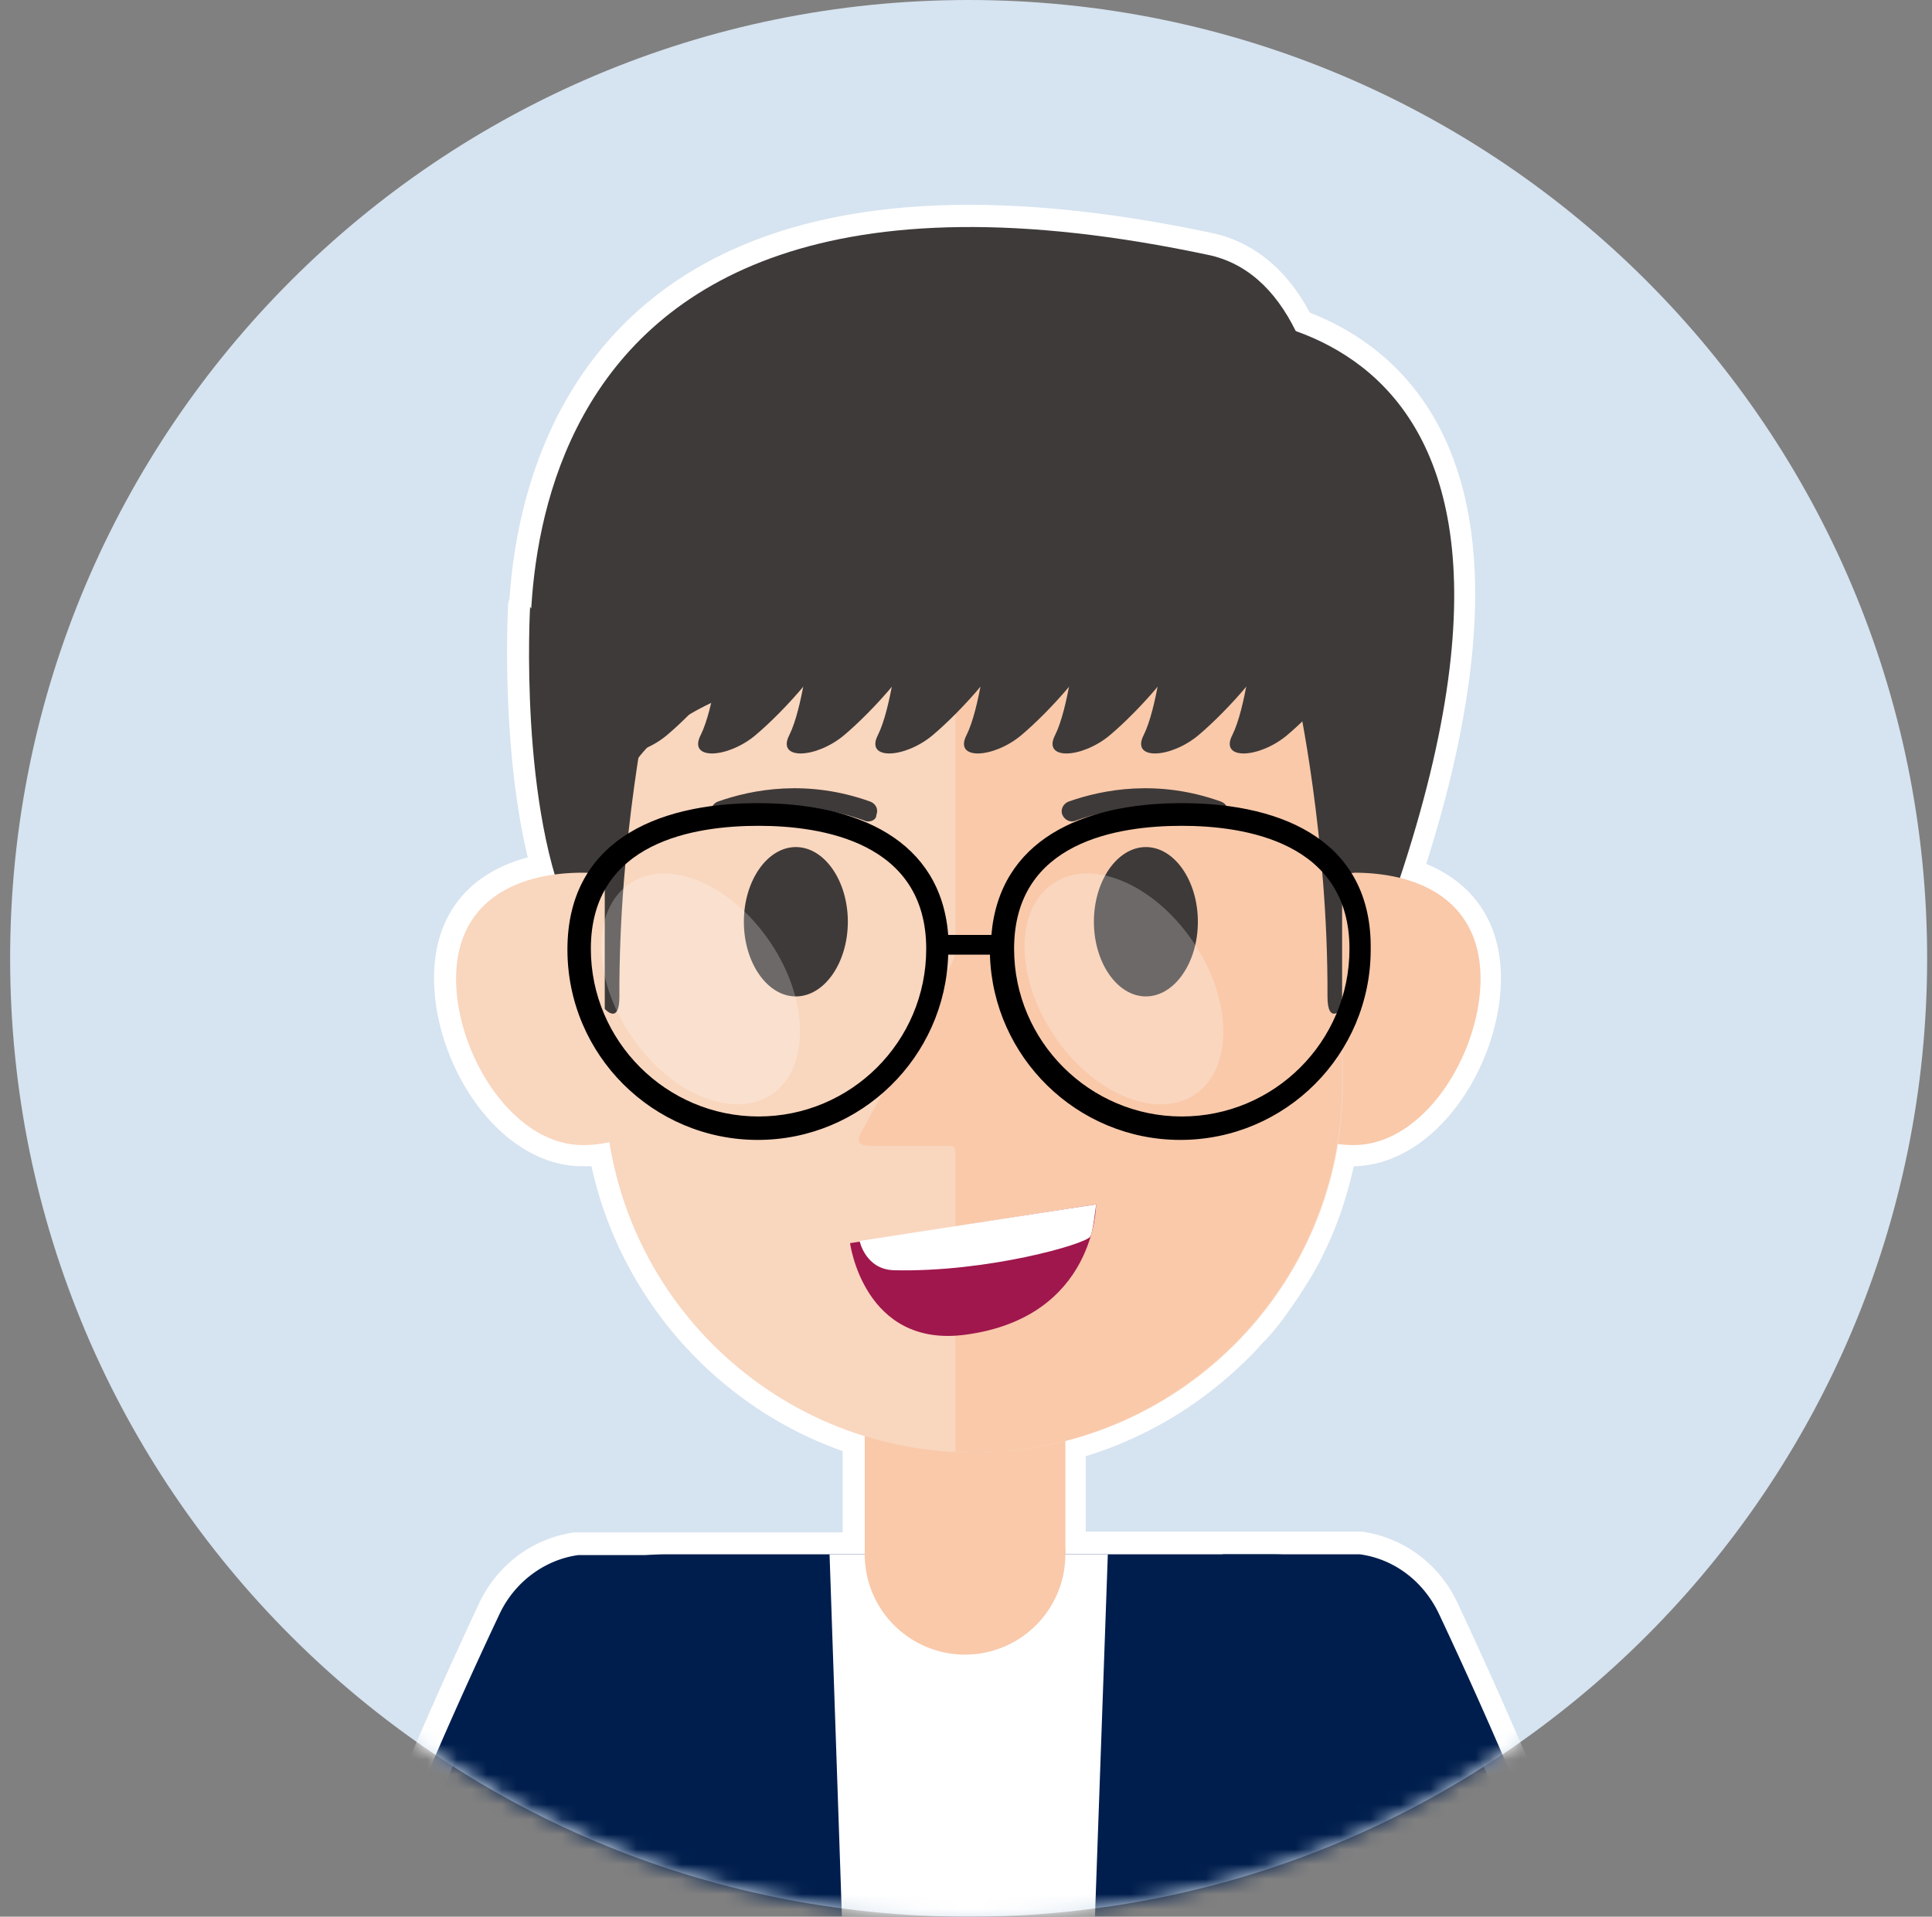<svg xmlns="http://www.w3.org/2000/svg" width="129" height="128" fill="none" viewBox="0 0 129 128"><rect x="0" y="0" width="129" height="128" fill="#808080" stroke="none"/><path fill="#D6E3F0" d="M64.676 128c35.346 0 64-28.654 64-64 0-35.346-28.654-64-64-64-35.346 0-64 28.654-64 64 0 35.346 28.654 64 64 64Z"/><mask id="a" width="129" height="128" x="0" y="0" maskUnits="userSpaceOnUse" style="mask-type:luminance"><path fill="#fff" d="M64.676 128c35.346 0 64-28.654 64-64 0-35.346-28.654-64-64-64-35.346 0-64 28.654-64 64 0 35.346 28.654 64 64 64Z"/></mask><g mask="url(#a)"><path fill="#fff" d="M108.627 139.735H20.719c-.49 0-.93-.245-1.174-.636a1.424 1.424 0 0 1-.195-1.32 350.671 350.671 0 0 1 12.614-30.655c1.222-2.64 3.618-4.401 6.405-4.792h17.895v-5.427c-8.46-2.982-14.864-10.267-16.77-19.019h-.587c-5.574 0-9.926-6.747-9.926-12.565 0-4.156 2.25-6.992 6.259-8.067-1.81-7.53-1.32-16.428-1.32-16.82 0-.146.048-.293.097-.44.44-6.306 2.592-14.765 10.023-20.436 8.116-6.16 20.584-7.48 37.06-3.96 2.69.635 4.84 2.444 6.357 5.28 4.742 1.858 8.116 5.378 9.778 10.316 2.2 6.454 1.516 15.401-2.005 26.5 3.227 1.32 4.987 4.009 4.987 7.627 0 2.787-1.026 5.867-2.737 8.263-1.956 2.738-4.499 4.253-7.09 4.302-.44 2.005-1.076 3.912-1.956 5.72a19.335 19.335 0 0 1-1.222 2.2c-.44.734-.929 1.419-1.418 2.103a15.121 15.121 0 0 1-1.613 1.907c-.538.635-1.174 1.222-1.76 1.76a26.153 26.153 0 0 1-9.925 5.672v5.035h18.432c2.787.392 5.183 2.152 6.405 4.792 4.645 9.925 8.898 20.192 12.614 30.655.147.44.098.929-.196 1.32-.244.44-.684.685-1.124.685Zm-85.855-2.885h83.801a338.294 338.294 0 0 0-11.831-28.455c-.783-1.711-2.347-2.885-4.107-3.129H71.078a1.471 1.471 0 0 1-1.467-1.467v-7.578c0-.685.44-1.223 1.075-1.418 3.619-.93 7.041-2.738 9.828-5.28a23.609 23.609 0 0 0 2.982-3.276c.44-.587.88-1.223 1.272-1.858.39-.636.733-1.32 1.075-1.956a22.72 22.72 0 0 0 1.956-6.258c.146-.782.831-1.32 1.613-1.174.294.05.636.05.93.05 3.08 0 7.04-4.548 7.04-9.681 0-2.836-1.418-4.596-4.303-5.33a1.478 1.478 0 0 1-.929-.684 1.404 1.404 0 0 1-.098-1.173c7.97-24.104 1.076-32.22-6.111-34.763a1.726 1.726 0 0 1-.831-.733c-1.174-2.396-2.738-3.814-4.694-4.303-15.597-3.324-27.282-2.2-34.664 3.472-6.748 5.133-8.606 13.054-8.899 18.823a.921.921 0 0 1-.098.391c-.098 2.103-.244 10.561 1.614 16.917.098.391.049.831-.196 1.173-.244.343-.587.587-1.027.636-3.569.489-5.329 2.347-5.329 5.525 0 2.2.831 4.645 2.2 6.6 1.37 1.956 3.13 3.08 4.84 3.08.49 0 .979-.048 1.419-.146.39-.098.782 0 1.124.195.342.245.538.587.636.978 1.369 8.654 7.676 15.89 16.036 18.433.587.195 1.027.733 1.027 1.369v7.92c0 .782-.635 1.467-1.467 1.467H38.564c-1.76.293-3.276 1.467-4.107 3.129-4.204 9.241-8.165 18.824-11.685 28.504Z"/></g><mask id="b" width="129" height="128" x="0" y="0" maskUnits="userSpaceOnUse" style="mask-type:luminance"><path fill="#fff" d="M64.676 128c35.346 0 64-28.654 64-64 0-35.346-28.654-64-64-64-35.346 0-64 28.654-64 64 0 35.346 28.654 64 64 64Z"/></mask><g mask="url(#b)"><path fill="#F9C9AA" d="M71.135 84.291H57.738v23.175h13.397V84.291Z"/><path fill="#001E4D" d="M97.927 116.804c0-7.139-5.867-13.006-13.005-13.006H44.439c-7.138 0-13.005 5.867-13.005 13.006v21.463h66.493v-21.463Z"/><path fill="#3E3A39" d="M35.394 40.533s-.782 13.64 2.885 21.17C40.723 66.69 43.9 49.97 43.9 49.97l-8.507-9.436Z"/><path fill="#fff" d="M73.97 103.798H55.39l1.174 34.469h16.183l1.223-34.469Z"/><path fill="#3E3A39" d="M78.174 21.025s28.993-3.325 15.205 37.891c-2.15 3.716-21.219 2.69-21.219 2.69l6.014-40.581Z"/><path fill="#F9D6BE" d="M44.925 73.828a8.093 8.093 0 0 1-6.014 2.64c-4.693 0-8.458-6.111-8.458-11.098 0-5.036 3.814-7.09 8.458-7.09 2.2 0 4.205.88 5.672 2.347l.342 13.201Z"/><path fill="#F9C9AA" d="M84.383 73.828a8.093 8.093 0 0 0 6.014 2.64c4.693 0 8.458-6.111 8.458-11.098 0-5.036-3.814-7.09-8.458-7.09-2.2 0-4.205.88-5.672 2.347l-.342 13.201Z"/><path fill="#F9D6BE" d="M40.379 44.2v28.16c0 13.592 11 24.642 24.642 24.642 13.592 0 24.641-11 24.641-24.642V44.2H40.38Z"/><path fill="#3E3A39" d="M56.61 61.555c0 2.738-1.564 4.987-3.47 4.987-1.907 0-3.472-2.249-3.472-4.987s1.565-4.987 3.471-4.987c1.907 0 3.472 2.25 3.472 4.987Z"/><path fill="#F9C9AA" d="M89.612 72.361V44.2H63.797v19.215c0 .44-.244.929-.244.929l-5.916 11.05s-.88 1.124.39 1.124h5.428c.342 0 .342.342.342.342v20.095c.391 0 .782.049 1.222.049 13.543-.049 24.593-11.05 24.593-24.642Z"/><path fill="#3E3A39" d="M79.982 61.555c0 2.738-1.565 4.987-3.472 4.987-1.906 0-3.47-2.249-3.47-4.987s1.564-4.987 3.47-4.987c1.907 0 3.472 2.25 3.472 4.987Z"/><path fill="#A0174D" d="m56.758 83.019 16.428-2.591s0 7.53-8.703 8.703c-6.796.928-7.725-6.112-7.725-6.112Z"/><path fill="#fff" d="M73.187 80.428s-.196 1.809-.391 2.151c-.245.489-6.845 2.396-13.104 2.249-1.906-.049-2.297-1.956-2.297-1.956l15.792-2.444Z"/><path fill="#3E3A39" d="M57.981 54.857c-.098 0-.147 0-.245-.049-3.862-1.417-7.187-.782-9.338 0-.342.147-.733-.048-.88-.39-.147-.343.049-.734.391-.88 2.347-.832 6.014-1.516 10.219 0 .342.146.538.488.39.88 0 .293-.293.44-.537.44Zm23.418 0c-.098 0-.147 0-.245-.049-3.862-1.417-7.187-.782-9.338 0-.342.147-.733-.048-.88-.39-.147-.343.049-.734.391-.88 2.347-.832 6.014-1.516 10.219 0 .342.146.537.488.39.88 0 .293-.244.44-.537.44Zm7.288-9.778s-38.674-6.063-46.546 6.21c-6.111.146-6.551-4.597-6.551-4.597.147 0-6.258-40.678 45.274-29.628 11 2.64 7.823 28.015 7.823 28.015Z"/><path fill="#3E3A39" d="M43.362 46.497s-2.053 9.436-2.004 20.046c0 1.955-.978.83-.978.83V58.33l-.782-.05.782-14.13h5.036l-2.054 2.348Zm43.27 0s2.053 9.436 2.004 20.046c0 1.955.978.83.978.83V58.33l.782-.05.783-14.13h-6.6l2.053 2.348Z"/><path fill="#001E4D" d="M45.37 113.48a7.059 7.059 0 0 0-.44-6.698l2.836 1.32v-4.253h-9.143c-2.2.293-4.254 1.76-5.28 3.96a330.64 330.64 0 0 0-12.566 30.509h14.228c3.08-8.459 6.552-16.721 10.365-24.838Zm50.702-5.721c-1.076-2.249-3.08-3.667-5.28-3.96h-9.144v4.253l2.836-1.32c-1.271 1.907-1.515 4.45-.44 6.699a324.698 324.698 0 0 1 10.414 24.837h14.179c-3.716-10.365-7.872-20.535-12.565-30.509Z"/><path fill="#000" d="M78.907 53.635c-6.698 0-12.174 2.493-12.712 8.8h-2.884c-.49-6.307-6.014-8.8-12.712-8.8-7.04 0-12.712 2.738-12.712 9.778 0 7.04 5.72 12.712 12.712 12.712 6.894 0 12.516-5.525 12.712-12.37h2.787c.195 6.845 5.818 12.37 12.712 12.37 7.04 0 12.712-5.72 12.712-12.712.097-7.04-5.574-9.778-12.615-9.778ZM50.647 74.56c-6.16 0-11.196-5.036-11.196-11.197 0-7.187 6.992-8.214 11.197-8.214 4.204 0 11.196 1.076 11.196 8.214 0 6.21-5.036 11.197-11.196 11.197Zm28.26 0c-6.16 0-11.196-5.036-11.196-11.197 0-7.187 6.992-8.214 11.196-8.214 4.205 0 11.197 1.076 11.197 8.214 0 6.21-5.036 11.197-11.197 11.197Z"/><path fill="#fff" d="M51.43 62.925c2.64 3.912 2.64 8.459.098 10.17-2.591 1.711-6.796-.05-9.387-3.912-2.64-3.911-2.64-8.458-.098-10.17 2.543-1.76 6.747 0 9.388 3.912Zm28.258 0c2.64 3.912 2.64 8.459.098 10.17-2.591 1.711-6.796-.05-9.387-3.912-2.64-3.911-2.64-8.458-.098-10.17 2.542-1.76 6.747 0 9.387 3.912Z" opacity=".24"/><path fill="#3E3A39" d="M42.191 43.27s-.44 4.058-1.32 5.819c-.88 1.71 1.81 1.564 3.667 0 1.858-1.565 5.134-5.085 5.525-7.139 0-.83-7.872 1.32-7.872 1.32Z"/><path fill="#3E3A39" d="M48.105 43.27s-.44 4.058-1.32 5.819c-.88 1.71 1.81 1.564 3.667 0 1.858-1.565 5.134-5.085 5.525-7.139 0-.83-7.871 1.32-7.871 1.32Z"/><path fill="#3E3A39" d="M54.023 43.27s-.44 4.058-1.32 5.819c-.88 1.71 1.81 1.564 3.667 0 1.858-1.565 5.134-5.085 5.525-7.139 0-.83-7.872 1.32-7.872 1.32Z"/><path fill="#3E3A39" d="M59.938 43.27s-.44 4.058-1.32 5.819c-.88 1.71 1.808 1.564 3.666 0 1.858-1.565 5.134-5.085 5.525-7.139 0-.83-7.871 1.32-7.871 1.32Z"/><path fill="#3E3A39" d="M65.856 43.27s-.44 4.058-1.32 5.819c-.88 1.71 1.808 1.564 3.666 0 1.858-1.565 5.134-5.085 5.525-7.139 0-.83-7.871 1.32-7.871 1.32Z"/><path fill="#3E3A39" d="M71.77 43.27s-.44 4.058-1.32 5.819c-.88 1.71 1.808 1.564 3.666 0 1.858-1.565 5.134-5.085 5.525-7.139 0-.83-7.871 1.32-7.871 1.32Z"/><path fill="#3E3A39" d="M77.684 43.27s-.44 4.058-1.32 5.819c-.88 1.71 1.808 1.564 3.666 0 1.858-1.565 5.134-5.085 5.525-7.139 0-.83-7.871 1.32-7.871 1.32Z"/><path fill="#3E3A39" d="M83.602 43.27s-.44 4.058-1.32 5.819c-.88 1.71 1.809 1.564 3.666 0 1.858-1.565 5.134-5.085 5.525-7.139 0-.83-7.871 1.32-7.871 1.32Z"/><path fill="#F9C9AA" d="M64.436 110.497a6.698 6.698 0 1 0 0-13.397 6.698 6.698 0 0 0 0 13.397Z"/></g></svg>